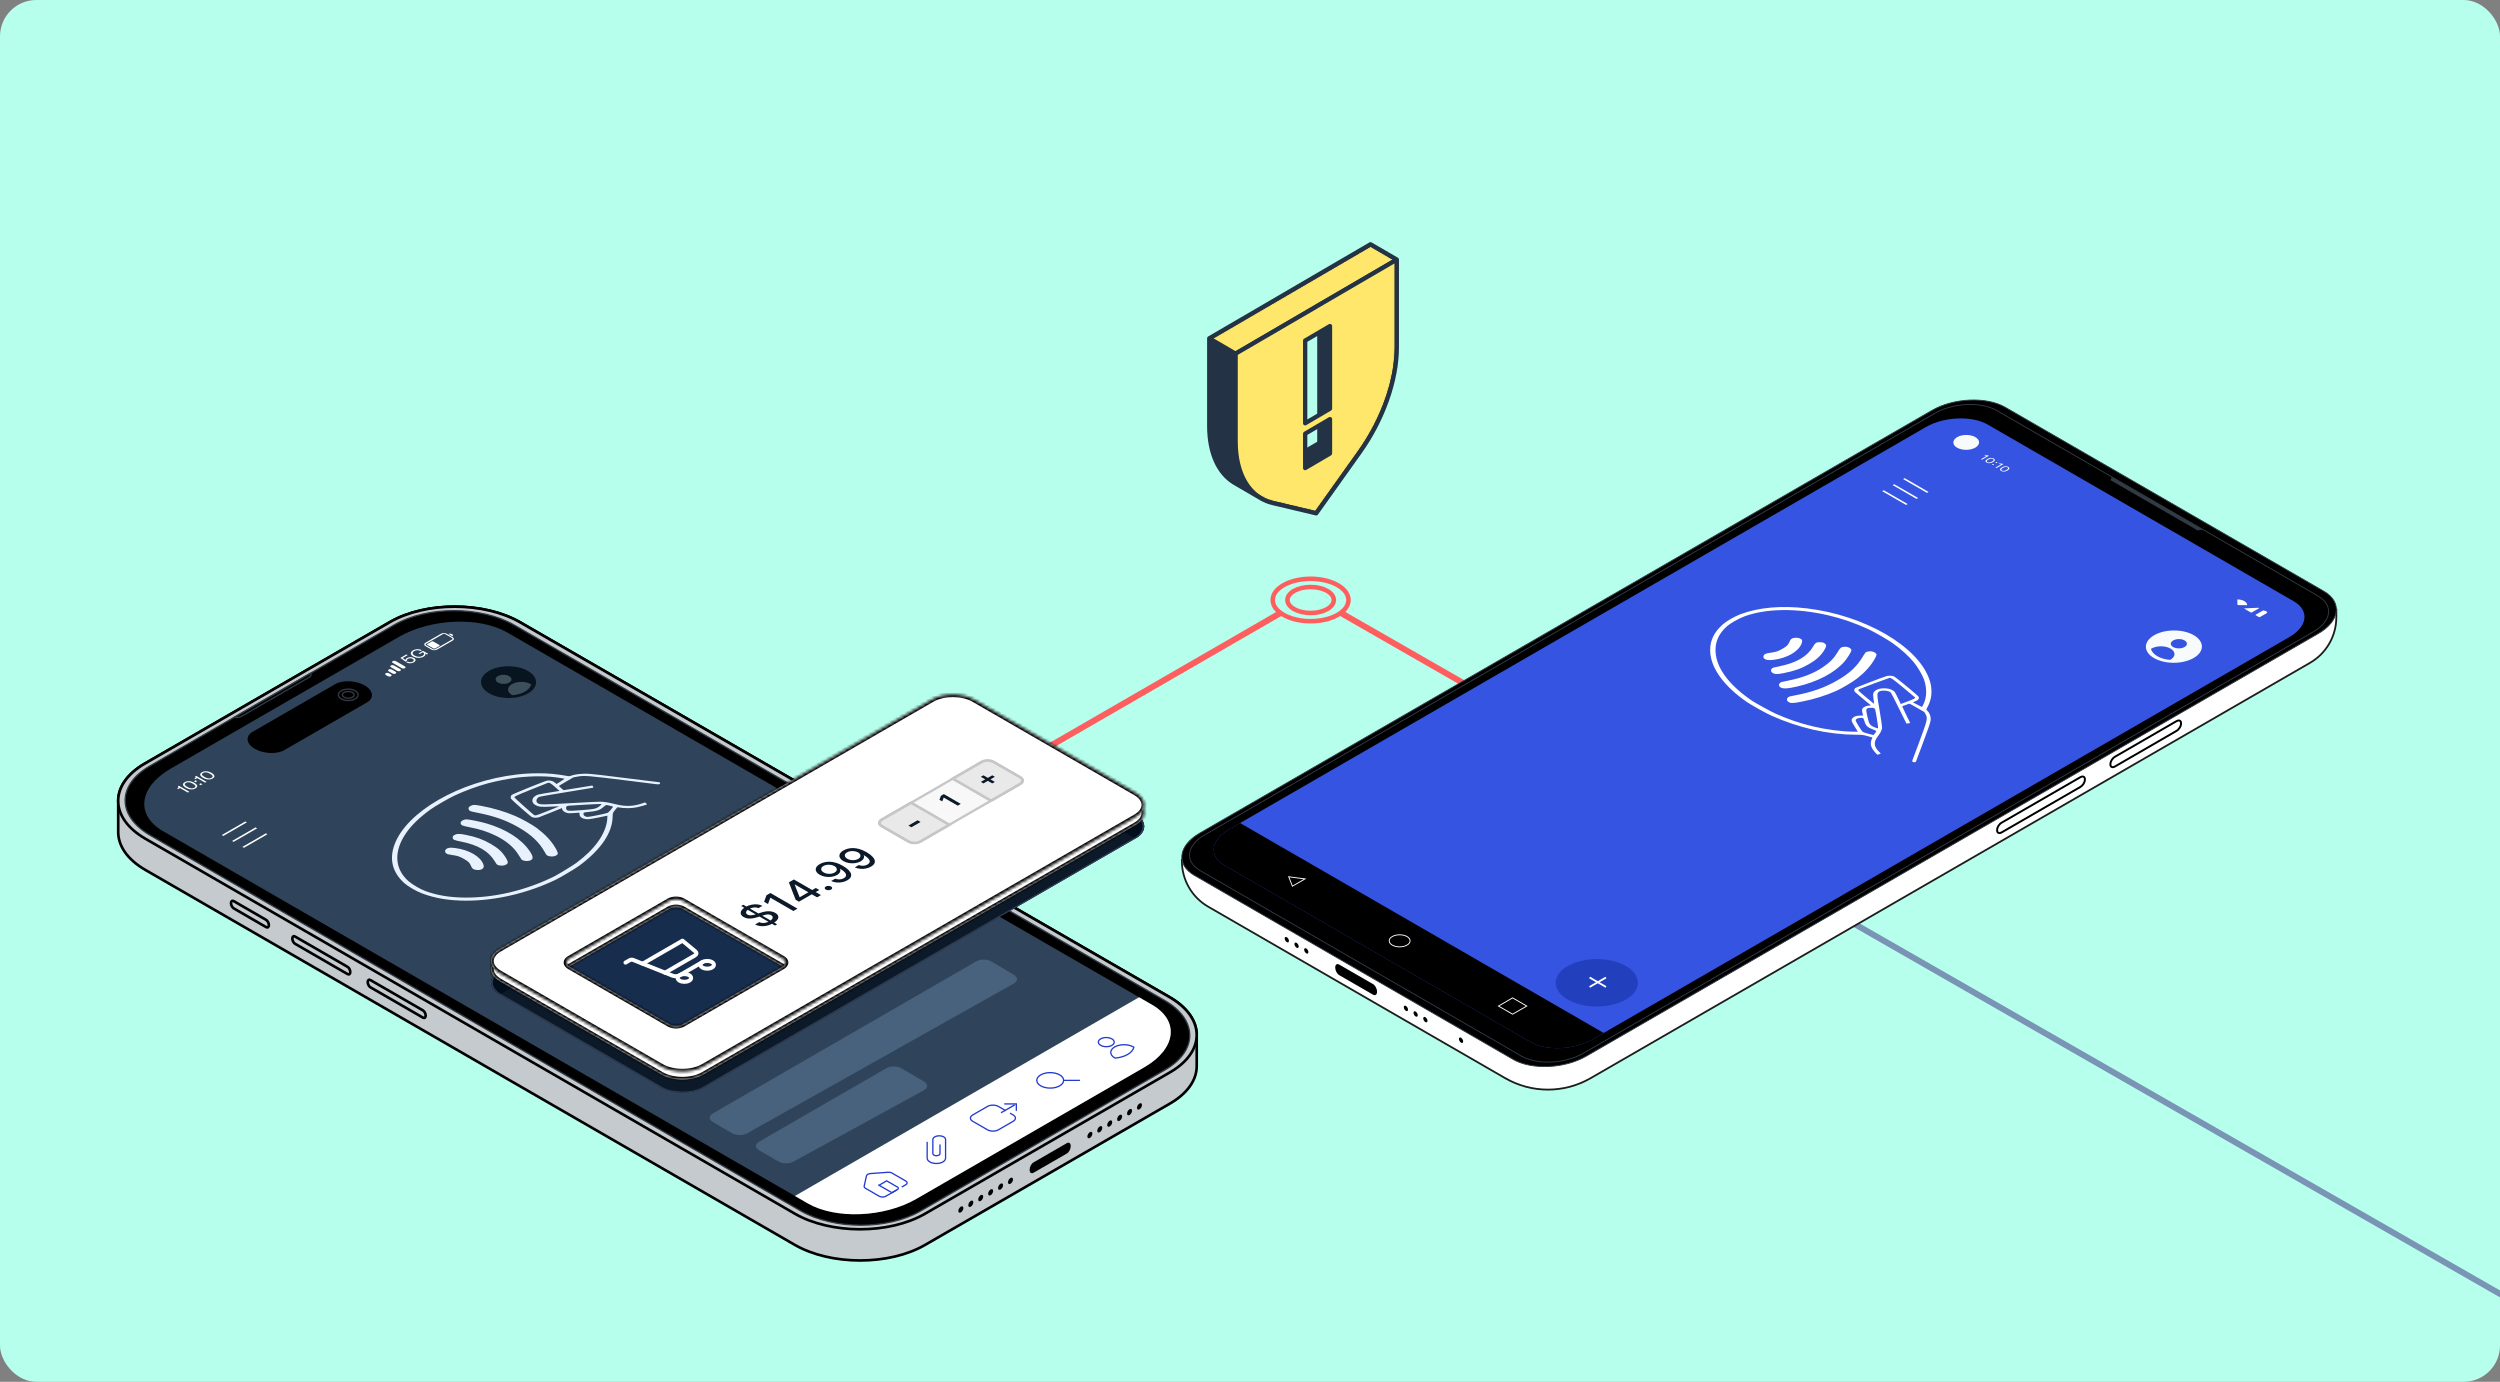 <svg width="825" height="456" viewBox="0 0 825 456" fill="none" xmlns="http://www.w3.org/2000/svg">
<rect x="0" y="0" width="825" height="456" fill="#808080" stroke="none"/>
<g clip-path="url(#clip0_23129_157052)">
<rect width="825" height="456" rx="12" fill="#B6FFED"/>
<path d="M95 230.893L234.5 310.894C344.042 247.629 322.958 259.805 432.5 196.54L572 276.541" stroke="#FF5E5E" stroke-width="2" stroke-miterlimit="10" stroke-linecap="round"/>
<path d="M1130 602.84L990.5 521.84L711.5 361.947L572 282" stroke="#7994B4" stroke-width="2" stroke-miterlimit="10" stroke-linecap="round"/>
<path d="M394.908 341.586C394.935 337.056 391.95 332.5 385.936 329.032L171.658 205.357C159.744 198.483 140.499 198.447 128.665 205.278L47.842 251.94C41.968 255.329 39.027 259.771 39.01 264.231V274.556C38.992 279.086 41.977 283.625 47.982 287.084L262.226 410.777C274.139 417.651 293.384 417.686 305.218 410.856L386.085 364.176C391.95 360.787 394.891 356.353 394.917 351.902V341.578L394.908 341.586Z" fill="#C5CACE" stroke="black" stroke-width="0.878" stroke-miterlimit="10"/>
<path d="M262.215 400.474L47.972 276.781C36.058 269.907 36.005 258.793 47.84 251.962L128.663 205.3C140.497 198.469 159.742 198.505 171.655 205.379L385.934 329.054C397.847 335.928 397.909 347.043 386.074 353.882L305.207 400.562C293.373 407.392 274.12 407.357 262.215 400.483V400.474Z" fill="#C5CACE" stroke="black" stroke-width="0.878" stroke-miterlimit="10"/>
<path d="M264.16 399.549L49.566 275.655C38.592 269.316 38.53 259.079 49.443 252.775L130.091 206.218C140.995 199.924 158.729 199.95 169.712 206.289L384.35 330.166C395.333 336.504 395.386 346.75 384.473 353.045L303.791 399.619C292.887 405.914 275.143 405.879 264.169 399.549H264.16Z" fill="black" stroke="#313A45" stroke-width="0.439" stroke-miterlimit="10"/>
<path d="M102.113 223.449L79.603 236.443C79.19 236.68 78.611 236.785 78.04 236.741L77.338 236.68L102.526 222.141L102.631 222.545C102.719 222.879 102.526 223.212 102.113 223.449Z" fill="black" stroke="#313A45" stroke-width="0.439" stroke-miterlimit="10"/>
<path d="M302.376 395.645L377.588 352.223C388.185 346.103 389.335 336.85 380.161 331.556L167.384 208.715C158.209 203.421 142.178 204.079 131.59 210.199L56.377 253.621C45.781 259.741 44.63 268.994 53.805 274.288L266.582 397.129C275.756 402.423 291.788 401.765 302.376 395.645Z" fill="#2F445A"/>
<g clip-path="url(#clip1_23129_157052)">
<path d="M183.504 290.247C174.282 294.715 163.647 297.223 153.904 297.223C148.349 297.226 143.651 296.46 139.341 294.849C137.377 294.116 134.701 292.571 133.421 291.424C129.546 287.963 128.416 283.633 130.142 278.83C134.087 267.885 151.668 257.776 170.575 255.589C173.083 255.298 174.856 255.198 177.567 255.184C180.984 255.171 183.886 255.449 187.64 256.144C187.779 256.171 188.132 256.101 188.416 255.99C189.389 255.623 191.086 255.365 192.755 255.332C194.052 255.305 195.251 255.402 198.466 255.78C201.71 256.161 216.562 257.994 217.507 258.131C217.877 258.184 217.97 258.552 217.663 258.729C217.443 258.856 217.147 258.86 216.313 258.753C215.728 258.676 211.928 258.201 207.868 257.696C193.508 255.913 192.801 255.853 190.444 256.305L189.21 256.542L186.788 257.94C184.367 259.338 184.367 259.338 184.564 259.518C185.641 260.508 185.919 260.742 186.053 260.739C186.14 260.736 188.294 260.395 190.843 259.98L195.477 259.224L195.68 259.555C195.79 259.739 195.848 259.906 195.807 259.93C195.767 259.953 191.88 260.599 187.165 261.361C182.456 262.127 178.372 262.826 178.099 262.916C177.005 263.274 176.634 264.585 177.491 265.08C178.36 265.581 178.864 265.578 188.515 265.023C194.533 264.678 198.055 264.524 198.727 264.578C199.955 264.678 201.519 264.966 203.274 265.417C206.373 266.21 209.02 266.12 211.899 265.126L212.849 264.799L213.197 265.073C213.388 265.223 213.55 265.371 213.55 265.404C213.562 265.524 211.552 266.123 210.248 266.387C208.209 266.802 206.315 266.805 203.738 266.394C203.72 266.39 203.361 266.812 202.95 267.323C202.214 268.236 202.191 268.29 202.168 269.541C202.058 274.874 198.264 280.429 191.162 285.672C190.021 286.545 185.033 289.511 183.504 290.247ZM190.16 284.786C193.38 282.358 195.529 280.268 197.308 277.817C199.173 275.242 200.303 272.443 200.407 270.096L200.447 269.169L197.383 269.795C194.11 270.46 193.716 270.487 192.488 270.106C191.712 269.865 191.278 269.38 191.237 268.701L191.197 268.17L189.505 268.303C188.167 268.407 187.68 268.4 187.148 268.267C186.29 268.046 185.705 267.608 185.549 267.076L185.427 266.671L181.859 268.116C179.895 268.909 178.042 269.638 177.74 269.731C177.149 269.918 176.171 269.882 175.545 269.661C175.209 269.541 169.434 264.488 168.727 263.698C168.414 263.344 168.484 262.655 168.878 262.327C169.289 261.983 179.802 257.726 180.509 257.619C181.627 257.448 182.508 257.703 183.307 258.418L183.637 258.716L184.13 258.432C184.402 258.274 185.01 257.883 185.485 257.562L186.348 256.977L185.022 256.746C181.025 256.051 175.852 256 170.633 256.606C168.194 256.89 163.531 257.803 160.977 258.502C157.345 259.495 153.388 260.95 149.953 262.558C148.065 263.441 143.604 266.023 142.127 267.083C138.588 269.621 135.883 272.219 134.076 274.814C129.888 280.823 130.137 286.632 134.753 290.749C135.958 291.825 138.623 293.391 140.32 294.023C144.074 295.42 148.192 296.126 153.035 296.2C162.905 296.347 173.367 293.906 182.873 289.227C184.147 288.598 189.117 285.569 190.16 284.786ZM183.029 282.522C182.444 282.706 181.442 282.663 180.828 282.422C180.428 282.265 180.272 282.088 179.82 281.272C178.001 277.974 175.383 275.486 171.183 273.062C167.122 270.718 163.212 269.323 157.565 268.21C156.354 267.972 155.271 267.721 155.161 267.658C154.755 267.424 154.506 266.892 154.645 266.551C154.831 266.083 155.728 265.631 156.51 265.615C156.812 265.608 157.872 265.758 158.868 265.946C162.813 266.685 166.59 267.815 170.025 269.276C172.15 270.183 175.707 272.169 177.173 273.276C179.878 275.312 181.841 277.396 183.243 279.73C184.089 281.141 184.269 281.82 183.852 282.061C183.77 282.108 183.655 282.201 183.597 282.261C183.539 282.322 183.284 282.442 183.029 282.522ZM174.78 284.014C173.882 284.298 172.521 284.094 172.087 283.609C171.977 283.492 171.594 282.89 171.229 282.271C169.677 279.656 167.041 277.419 163.543 275.747C160.664 274.373 158.538 273.687 154.929 272.975C152.508 272.493 152.218 272.373 152.021 271.724C151.836 271.109 152.838 270.417 153.939 270.39C154.703 270.37 158.549 271.152 160.502 271.724C166.954 273.617 171.942 276.777 174.688 280.71C176.089 282.73 176.113 283.592 174.78 284.014ZM166.323 285.579C165.703 285.716 164.875 285.666 164.313 285.462C163.971 285.338 163.769 285.094 163.247 284.204C161.324 280.927 157.686 278.807 152.143 277.72C149.71 277.245 149.368 277.068 149.403 276.306C149.42 275.928 149.513 275.814 149.982 275.543C150.776 275.085 151.587 275.078 153.747 275.51C157.072 276.172 159.459 277.035 161.938 278.473C164.487 279.951 165.825 281.205 167.024 283.235C167.708 284.398 167.736 284.796 167.157 285.231C166.972 285.358 166.601 285.519 166.323 285.579ZM158.434 287.043C157.953 287.161 157.101 287.117 156.58 286.95C156.001 286.763 155.746 286.495 155.416 285.716C154.993 284.709 154.564 284.288 153.151 283.472C151.737 282.656 151.002 282.405 149.264 282.164C148.673 282.084 148.013 281.957 147.787 281.887C146.86 281.599 146.582 280.75 147.231 280.201C147.781 279.737 148.546 279.643 150.144 279.844C154.761 280.429 158.515 282.596 159.505 285.248C159.847 286.181 159.488 286.789 158.434 287.043ZM201.629 267.15C202.017 266.678 202.336 266.26 202.336 266.22C202.336 266.18 201.838 266.026 201.218 265.875C199.961 265.564 200.042 265.544 198.999 266.427C197.881 267.38 196.839 267.708 194.203 267.939C193.485 267.999 192.807 268.103 192.703 268.163C192.593 268.226 192.517 268.45 192.529 268.671C192.558 269.136 193.149 269.544 193.85 269.587C194.464 269.621 200.082 268.47 200.546 268.216C200.754 268.103 201.235 267.624 201.629 267.15ZM198.113 265.815C198.559 265.424 198.588 265.367 198.304 265.317C197.991 265.264 188.358 265.782 187.628 265.889C187.032 265.979 186.777 266.186 186.8 266.561C186.864 267.655 187.182 267.711 191.365 267.39C196.421 267.006 196.856 266.902 198.113 265.815ZM184.425 266.073C184.396 266.056 183.284 266.103 181.957 266.18C178.673 266.364 177.729 266.267 176.628 265.631C175.713 265.103 175.441 264.237 175.916 263.374C176.147 262.946 176.947 262.398 177.601 262.207C178.065 262.073 180.492 261.655 183.921 261.12L184.645 261.01L183.226 259.756C181.778 258.472 181.297 258.187 180.828 258.331C180.683 258.375 178.198 259.368 175.307 260.535C170.169 262.612 169.642 262.862 169.77 263.17C169.833 263.334 175.875 268.741 176.199 268.929C176.362 269.022 176.646 269.092 176.837 269.082C177.022 269.076 178.748 268.434 180.671 267.658C184.39 266.166 184.506 266.12 184.425 266.073Z" fill="#E8F2FF"/>
</g>
<path d="M83.373 241.495L110.607 225.772C113.091 224.332 117.455 224.525 120.343 226.193C123.231 227.861 123.556 230.381 121.072 231.812L93.838 247.536C91.353 248.975 86.99 248.782 84.102 247.114C81.213 245.446 80.888 242.926 83.373 241.495Z" fill="black"/>
<path d="M118.187 229.312C118.192 228.27 116.735 227.417 114.931 227.407C113.127 227.397 111.66 228.235 111.655 229.277C111.649 230.32 113.107 231.172 114.91 231.182C116.714 231.192 118.181 230.355 118.187 229.312Z" fill="black" stroke="#313A45" stroke-width="0.439" stroke-miterlimit="10"/>
<path d="M116.869 229.306C116.872 228.685 116.006 228.178 114.935 228.172C113.863 228.166 112.992 228.664 112.989 229.285C112.985 229.906 113.851 230.413 114.923 230.419C115.994 230.425 116.866 229.927 116.869 229.306Z" fill="black" stroke="#313A45" stroke-width="0.439" stroke-miterlimit="10"/>
<path d="M58.447 260.232C58.921 259.96 58.956 259.749 58.719 259.468L59.027 259.292L62.459 261.277L61.994 261.549L59.387 260.039L58.755 260.407L58.447 260.232Z" fill="white"/>
<path d="M64.506 260.169C63.619 260.679 62.46 260.608 61.328 259.959C60.195 259.309 60.072 258.642 60.959 258.124C61.846 257.606 63.005 257.676 64.137 258.335C65.27 258.993 65.384 259.66 64.497 260.169H64.506ZM61.345 258.343C60.722 258.703 60.889 259.142 61.819 259.678C62.75 260.213 63.505 260.31 64.128 259.95C64.752 259.59 64.585 259.151 63.654 258.615C62.724 258.08 61.969 257.983 61.345 258.343Z" fill="white"/>
<path d="M63.982 257.793L64.518 257.486L65.062 257.802L64.527 258.109L63.982 257.793ZM65.703 258.785L66.239 258.478L66.783 258.794L66.248 259.101L65.703 258.785Z" fill="white"/>
<path d="M64.129 256.958C64.603 256.686 64.638 256.475 64.401 256.194L64.708 256.019L68.141 258.003L67.676 258.275L65.068 256.765L64.436 257.134L64.129 256.958Z" fill="white"/>
<path d="M70.186 256.895C69.299 257.404 68.14 257.334 67.007 256.685C65.875 256.035 65.752 255.368 66.639 254.85C67.525 254.332 68.684 254.402 69.817 255.06C70.949 255.71 71.064 256.386 70.177 256.895H70.186ZM67.025 255.069C66.402 255.429 66.569 255.868 67.499 256.404C68.43 256.939 69.185 257.036 69.808 256.676C70.431 256.316 70.265 255.877 69.334 255.341C68.403 254.806 67.648 254.709 67.025 255.069Z" fill="white"/>
<path d="M129.061 223.134L129.009 223.169C128.745 223.318 128.28 223.3 127.973 223.125L127.367 222.774C127.06 222.598 127.025 222.326 127.288 222.177L127.341 222.141C127.604 221.992 128.069 222.01 128.377 222.185L128.982 222.537C129.29 222.712 129.325 222.984 129.061 223.134Z" fill="white"/>
<path d="M130.589 222.249L130.536 222.285C130.273 222.434 129.808 222.416 129.5 222.241L128.324 221.565C128.017 221.389 127.982 221.117 128.245 220.968L128.298 220.933C128.561 220.783 129.026 220.801 129.334 220.976L130.51 221.652C130.817 221.828 130.852 222.1 130.589 222.249Z" fill="white"/>
<path d="M132.114 221.368L132.061 221.403C131.798 221.552 131.332 221.534 131.025 221.359L129.041 220.217C128.734 220.042 128.698 219.77 128.962 219.62L129.014 219.585C129.278 219.436 129.743 219.454 130.05 219.629L132.035 220.771C132.342 220.946 132.377 221.218 132.114 221.368Z" fill="white"/>
<path d="M133.652 220.483L133.599 220.518C133.336 220.667 132.87 220.649 132.563 220.474L129.648 218.788C129.341 218.613 129.306 218.341 129.569 218.191L129.622 218.156C129.885 218.007 130.351 218.024 130.658 218.2L133.573 219.886C133.88 220.061 133.915 220.333 133.652 220.483Z" fill="white"/>
<path d="M145.515 209.147L140.396 212.106C139.861 212.413 139.87 212.914 140.396 213.221L142.337 214.345C142.872 214.652 143.733 214.652 144.268 214.345L149.387 211.386C149.922 211.079 149.913 210.578 149.387 210.271L147.446 209.147C146.911 208.84 146.05 208.84 145.515 209.147ZM149.176 210.569C149.395 210.692 149.395 210.903 149.176 211.026L143.654 214.213C143.434 214.336 143.083 214.336 142.863 214.213L140.616 212.914C140.396 212.791 140.396 212.58 140.616 212.457L146.138 209.27C146.358 209.147 146.709 209.147 146.928 209.27L149.176 210.569Z" fill="white"/>
<path d="M145.029 213.135L143.536 213.996C143.404 214.066 143.185 214.057 143.036 213.978L141.034 212.828C140.885 212.74 140.867 212.609 140.999 212.538L142.491 211.678C142.623 211.608 142.843 211.617 142.992 211.696L144.994 212.846C145.143 212.933 145.16 213.065 145.029 213.135Z" fill="white"/>
<path d="M149.301 209.939L149.275 209.956L148.02 209.227L148.046 209.21C148.336 209.043 148.836 209.069 149.161 209.263L149.214 209.298C149.547 209.491 149.582 209.781 149.301 209.947V209.939Z" fill="white"/>
<path d="M134.527 216.201L132.902 217.141C133.078 217.246 133.701 217.703 133.833 217.826C133.798 217.624 133.921 217.378 134.29 217.158C135.062 216.711 135.975 216.781 136.607 217.15C137.319 217.562 137.31 218.124 136.572 218.554C135.756 219.028 134.772 219.002 134.053 218.537L134.544 218.3C135.062 218.598 135.677 218.642 136.212 218.335C136.695 218.054 136.66 217.703 136.168 217.422C135.721 217.158 135.097 217.141 134.614 217.422C134.237 217.641 134.193 217.896 134.307 218.098L133.816 218.344C133.429 218.019 132.674 217.457 132.121 217.114L134.105 215.964L134.527 216.21V216.201Z" fill="white"/>
<path d="M136.36 216.636C135.306 216.03 135.306 215.196 136.246 214.652C137.203 214.099 138.291 214.09 139.222 214.555L138.8 214.827C138.142 214.494 137.334 214.485 136.649 214.88C135.965 215.275 136 215.872 136.843 216.355C137.685 216.838 138.713 216.864 139.441 216.434C140.073 216.065 140.082 215.6 139.555 215.231L138.519 215.828L138.151 215.617L139.608 214.775L141.294 215.749L140.872 215.995L140.267 215.644C140.547 215.977 140.31 216.399 139.784 216.697C138.827 217.25 137.422 217.242 136.36 216.627V216.636Z" fill="white"/>
<path d="M176.906 225.151C176.922 222.257 172.867 219.888 167.848 219.861C162.83 219.834 158.749 222.158 158.733 225.053C158.718 227.948 162.773 230.316 167.792 230.343C172.81 230.371 176.891 228.046 176.906 225.151Z" fill="#08141F"/>
<path d="M81.455 271.38L73.703 275.858L73.193 275.559L80.946 271.082L81.455 271.38Z" fill="white"/>
<path d="M84.847 273.338L77.095 277.816L76.586 277.517L84.338 273.04L84.847 273.338Z" fill="white"/>
<path d="M88.25 275.297L80.497 279.774L79.988 279.476L87.74 274.998L88.25 275.297Z" fill="white"/>
<path d="M168.789 224.194C168.794 223.36 167.626 222.678 166.181 222.67C164.736 222.662 163.562 223.332 163.557 224.166C163.552 225 164.72 225.682 166.165 225.69C167.61 225.698 168.785 225.028 168.789 224.194Z" fill="#3D4F5B"/>
<path d="M168.937 225.764C167.225 226.756 167.234 228.363 168.954 229.364C168.998 229.39 169.051 229.416 169.095 229.434C170.605 229.302 172.062 228.907 173.221 228.24C174.38 227.573 175.065 226.73 175.293 225.852C175.249 225.825 175.214 225.799 175.17 225.773C173.441 224.772 170.649 224.772 168.937 225.764Z" fill="#3D4F5B"/>
<path d="M302.373 395.648L377.586 352.225C388.183 346.106 389.333 336.853 380.158 331.559L375.891 329.101L262.312 394.674L266.579 397.132C275.754 402.426 291.785 401.767 302.373 395.648Z" fill="white"/>
<path d="M295.92 392.685L292.312 394.766C291.715 395.108 290.749 395.108 290.161 394.766L285.613 392.141C285.28 391.948 285.121 391.676 285.183 391.403L285.929 388.041C286.017 387.646 286.561 387.33 287.246 387.277L293.067 386.847C293.532 386.812 294.006 386.908 294.34 387.102L298.888 389.727C299.485 390.069 299.485 390.631 298.888 390.973L297.571 391.728" stroke="#233BCF" stroke-width="0.439" stroke-miterlimit="10"/>
<path d="M290.082 391.137L292.602 389.679L296.236 391.777C296.579 391.979 296.535 392.322 296.14 392.55L294.34 393.586L290.082 391.128V391.137Z" stroke="#233BCF" stroke-width="0.439" stroke-miterlimit="10"/>
<path d="M333.299 367.335L334.352 367.941C335.344 368.512 335.344 369.442 334.352 370.022L329.471 372.84C328.479 373.411 326.864 373.411 325.871 372.84L320.99 370.022C319.998 369.451 319.998 368.52 320.99 367.941L325.871 365.123C326.864 364.552 328.479 364.552 329.471 365.123L331.912 366.536" stroke="#233BCF" stroke-width="0.439" stroke-miterlimit="10"/>
<path d="M330.34 367.21L334.888 364.585" stroke="#233BCF" stroke-width="0.439" stroke-miterlimit="10"/>
<path d="M331.404 364.295H335.39V366.596" stroke="#233BCF" stroke-width="0.439" stroke-miterlimit="10"/>
<path d="M346.568 359.074C349.017 359.074 351.002 357.93 351.002 356.519C351.002 355.108 349.017 353.965 346.568 353.965C344.12 353.965 342.135 355.108 342.135 356.519C342.135 357.93 344.12 359.074 346.568 359.074Z" stroke="#233BCF" stroke-width="0.439" stroke-miterlimit="10"/>
<path d="M351.004 356.521H356.377" stroke="#233BCF" stroke-width="0.439" stroke-miterlimit="10"/>
<path d="M305.963 376.806V382.196C305.963 383.162 307.324 383.952 309.001 383.952C310.677 383.952 312.038 383.171 312.038 382.196V376.033C312.038 375.366 311.099 374.822 309.94 374.822C308.781 374.822 307.842 375.366 307.842 376.033V380.704C307.842 381.081 308.368 381.389 309.018 381.389C309.668 381.389 310.195 381.081 310.195 380.704V377.666" stroke="#233BCF" stroke-width="0.439" stroke-miterlimit="10"/>
<path d="M367.686 343.912C367.69 343.078 366.523 342.396 365.078 342.388C363.633 342.38 362.458 343.05 362.453 343.884C362.449 344.718 363.617 345.4 365.062 345.408C366.506 345.416 367.681 344.746 367.686 343.912Z" stroke="#233BCF" stroke-width="0.439" stroke-miterlimit="10"/>
<path d="M367.829 345.501C366.117 346.493 366.126 348.1 367.847 349.101C367.891 349.127 367.943 349.153 367.987 349.171C369.497 349.039 370.955 348.644 372.114 347.977C373.273 347.31 373.957 346.467 374.186 345.589C374.142 345.562 374.107 345.536 374.063 345.51C372.333 344.509 369.541 344.509 367.829 345.501Z" stroke="#233BCF" stroke-width="0.439" stroke-miterlimit="10"/>
<path d="M352.063 377.237L341.053 383.593C340.342 384.006 339.771 385.103 339.771 386.042C339.771 386.991 340.342 387.421 341.053 387.017L352.063 380.661C352.774 380.248 353.344 379.151 353.344 378.211C353.344 377.263 352.774 376.833 352.063 377.237Z" fill="black"/>
<path d="M360.245 374.908C360.567 374.349 360.567 373.745 360.243 373.558C359.92 373.372 359.396 373.673 359.074 374.232C358.752 374.79 358.752 375.394 359.076 375.581C359.399 375.768 359.923 375.466 360.245 374.908Z" fill="black"/>
<path d="M363.512 373.006C363.835 372.448 363.834 371.844 363.511 371.657C363.188 371.47 362.664 371.772 362.342 372.33C362.019 372.889 362.02 373.493 362.343 373.68C362.667 373.866 363.19 373.565 363.512 373.006Z" fill="black"/>
<path d="M366.794 371.117C367.116 370.559 367.116 369.955 366.792 369.768C366.469 369.582 365.945 369.883 365.623 370.441C365.3 371 365.301 371.604 365.625 371.791C365.948 371.977 366.471 371.676 366.794 371.117Z" fill="black"/>
<path d="M370.071 369.235C370.394 368.676 370.393 368.072 370.069 367.886C369.746 367.699 369.223 368 368.9 368.559C368.578 369.117 368.578 369.721 368.902 369.908C369.225 370.095 369.749 369.793 370.071 369.235Z" fill="black"/>
<path d="M373.339 367.334C373.661 366.775 373.66 366.171 373.337 365.985C373.014 365.798 372.49 366.099 372.168 366.658C371.845 367.216 371.846 367.82 372.169 368.007C372.493 368.194 373.016 367.892 373.339 367.334Z" fill="black"/>
<path d="M376.614 365.451C376.936 364.892 376.936 364.288 376.612 364.102C376.289 363.915 375.766 364.216 375.443 364.775C375.121 365.333 375.121 365.937 375.445 366.124C375.768 366.311 376.292 366.009 376.614 365.451Z" fill="black"/>
<path d="M317.669 399.476C317.991 398.917 317.99 398.313 317.667 398.127C317.344 397.94 316.82 398.241 316.498 398.8C316.175 399.358 316.176 399.962 316.499 400.149C316.823 400.336 317.346 400.034 317.669 399.476Z" fill="black"/>
<path d="M320.95 397.587C321.272 397.028 321.272 396.424 320.948 396.237C320.625 396.051 320.102 396.352 319.779 396.911C319.457 397.469 319.457 398.073 319.781 398.26C320.104 398.447 320.628 398.145 320.95 397.587Z" fill="black"/>
<path d="M324.218 395.692C324.54 395.133 324.539 394.529 324.216 394.342C323.893 394.156 323.369 394.457 323.047 395.016C322.724 395.574 322.725 396.178 323.048 396.365C323.372 396.552 323.895 396.25 324.218 395.692Z" fill="black"/>
<path d="M327.503 393.803C327.825 393.245 327.825 392.64 327.501 392.454C327.178 392.267 326.654 392.569 326.332 393.127C326.009 393.685 326.01 394.29 326.334 394.476C326.657 394.663 327.18 394.361 327.503 393.803Z" fill="black"/>
<path d="M330.776 391.92C331.099 391.362 331.098 390.758 330.775 390.571C330.451 390.385 329.928 390.686 329.605 391.244C329.283 391.803 329.284 392.407 329.607 392.594C329.93 392.78 330.454 392.479 330.776 391.92Z" fill="black"/>
<path d="M334.052 390.019C334.374 389.461 334.373 388.856 334.05 388.67C333.727 388.483 333.203 388.785 332.881 389.343C332.558 389.901 332.559 390.506 332.882 390.692C333.206 390.879 333.729 390.577 334.052 390.019Z" fill="black"/>
<path d="M140.469 335.143C140.469 334.485 140.065 333.721 139.574 333.431L122.243 323.423C121.752 323.133 121.348 323.441 121.348 324.099C121.348 324.757 121.752 325.521 122.243 325.811L139.574 335.819C140.065 336.109 140.469 335.802 140.469 335.143Z" fill="#C5CACE" stroke="black" stroke-width="0.878" stroke-miterlimit="10"/>
<path d="M88.725 305.281C88.725 304.622 88.322 303.858 87.83 303.569L77.128 297.37C76.636 297.081 76.232 297.388 76.232 298.046C76.232 298.705 76.636 299.469 77.128 299.758L87.83 305.957C88.322 306.246 88.725 305.939 88.725 305.281Z" fill="#C5CACE" stroke="black" stroke-width="0.878" stroke-miterlimit="10"/>
<path d="M115.59 320.776C115.59 320.118 115.186 319.354 114.695 319.064L97.364 309.056C96.873 308.766 96.469 309.073 96.469 309.732C96.469 310.39 96.873 311.154 97.364 311.444L114.695 321.452C115.186 321.742 115.59 321.435 115.59 320.776Z" fill="#C5CACE" stroke="black" stroke-width="0.878" stroke-miterlimit="10"/>
<path d="M235.255 370.294C233.881 369.501 233.881 368.216 235.255 367.423L322.149 317.259C323.537 316.457 325.793 316.467 327.16 317.28L334.604 321.71C335.956 322.514 335.924 323.797 334.533 324.579L246.567 373.993C245.188 374.767 242.987 374.758 241.627 373.973L235.255 370.294Z" fill="#48617C"/>
<path d="M250.508 379.619C249.135 378.826 249.135 377.54 250.508 376.747L292.469 352.524C293.85 351.727 296.091 351.732 297.462 352.535L304.928 356.913C306.31 357.722 306.271 359.029 304.842 359.811L261.819 383.354C260.436 384.111 258.26 384.094 256.913 383.316L250.508 379.619Z" fill="#48617C"/>
<rect width="180.661" height="77.579" rx="7.978" transform="matrix(0.866 -0.5 0.866 0.5 158 324.237)" fill="#0B1928"/>
<path d="M307.553 237.902C311.368 235.699 317.555 235.699 321.371 237.902L374.739 268.712C378.555 270.915 378.554 274.485 374.738 276.688L321.371 245.88C317.555 243.677 311.368 243.677 307.553 245.88L164.911 328.226C161.095 326.023 161.095 322.452 164.911 320.249L307.553 237.902Z" fill="#010E1D"/>
<rect x="0.389" width="180.212" height="77.13" rx="7.753" transform="matrix(0.866 -0.5 0.866 0.5 158.052 324.432)" stroke="#313D58" stroke-width="0.449"/>
<rect opacity="0.5" width="43.335" height="43.335" rx="2.659" transform="matrix(0.866 -0.5 0.866 0.5 185.557 317.637)" fill="#234374"/>
<mask id="path-66-inside-1_23129_157052" fill="white">
<path d="M307.553 233.47C311.368 231.267 317.554 231.267 321.37 233.47L374.739 264.28C378.554 266.482 378.555 270.053 374.739 272.256L232.097 354.604C228.281 356.806 222.095 356.806 218.279 354.604L164.91 323.794C161.095 321.591 161.095 318.019 164.91 315.817L307.553 233.47ZM225.391 299.96C224.119 299.226 222.057 299.226 220.785 299.96L187.861 318.967C186.589 319.701 186.589 320.892 187.861 321.626L220.785 340.633C222.057 341.367 224.119 341.367 225.391 340.633L258.314 321.626C259.586 320.892 259.586 319.701 258.314 318.967L225.391 299.96Z"/>
</mask>
<path d="M307.553 233.47C311.368 231.267 317.554 231.267 321.37 233.47L374.739 264.28C378.554 266.482 378.555 270.053 374.739 272.256L232.097 354.604C228.281 356.806 222.095 356.806 218.279 354.604L164.91 323.794C161.095 321.591 161.095 318.019 164.91 315.817L307.553 233.47ZM225.391 299.96C224.119 299.226 222.057 299.226 220.785 299.96L187.861 318.967C186.589 319.701 186.589 320.892 187.861 321.626L220.785 340.633C222.057 341.367 224.119 341.367 225.391 340.633L258.314 321.626C259.586 320.892 259.586 319.701 258.314 318.967L225.391 299.96Z" fill="white"/>
<path d="M307.553 233.47L307.996 234.238V234.238L307.553 233.47ZM321.37 233.47L321.813 232.702L321.813 232.702L321.37 233.47ZM374.739 264.28L375.182 263.512L375.182 263.512L374.739 264.28ZM374.739 272.256L375.182 273.024L375.182 273.024L374.739 272.256ZM232.097 354.604L232.54 355.371L232.54 355.371L232.097 354.604ZM218.279 354.604L217.836 355.371L217.836 355.371L218.279 354.604ZM164.91 323.794L164.467 324.562L164.467 324.562L164.91 323.794ZM164.91 315.817L164.467 315.049L164.467 315.049L164.91 315.817ZM225.391 299.96L225.834 299.193L225.834 299.192L225.391 299.96ZM220.785 299.96L220.342 299.192L220.342 299.193L220.785 299.96ZM187.861 318.967L187.418 318.199L187.418 318.199L187.861 318.967ZM187.861 321.626L187.418 322.394L187.418 322.394L187.861 321.626ZM220.785 340.633L220.342 341.401L220.342 341.401L220.785 340.633ZM225.391 340.633L225.834 341.401L225.834 341.401L225.391 340.633ZM258.314 321.626L258.758 322.394V322.394L258.314 321.626ZM258.314 318.967L258.758 318.199V318.199L258.314 318.967ZM307.553 233.47L307.996 234.238C309.737 233.232 312.075 232.704 314.461 232.704C316.847 232.704 319.186 233.232 320.927 234.238L321.37 233.47L321.813 232.702C319.739 231.505 317.076 230.931 314.461 230.931C311.847 230.931 309.184 231.505 307.11 232.702L307.553 233.47ZM321.37 233.47L320.927 234.238L374.296 265.047L374.739 264.28L375.182 263.512L321.813 232.702L321.37 233.47ZM374.739 264.28L374.296 265.047C376.042 266.055 376.714 267.253 376.714 268.268C376.714 269.283 376.042 270.48 374.296 271.488L374.739 272.256L375.182 273.024C377.252 271.829 378.487 270.14 378.487 268.268C378.487 266.396 377.252 264.707 375.182 263.512L374.739 264.28ZM374.739 272.256L374.296 271.488L231.654 353.836L232.097 354.604L232.54 355.371L375.182 273.024L374.739 272.256ZM232.097 354.604L231.654 353.836C229.912 354.841 227.574 355.369 225.188 355.369C222.802 355.369 220.464 354.841 218.722 353.836L218.279 354.604L217.836 355.371C219.91 356.569 222.573 357.142 225.188 357.142C227.803 357.142 230.466 356.569 232.54 355.371L232.097 354.604ZM218.279 354.604L218.722 353.836L165.353 323.027L164.91 323.794L164.467 324.562L217.836 355.371L218.279 354.604ZM164.91 323.794L165.353 323.027C163.607 322.018 162.935 320.821 162.935 319.805C162.935 318.79 163.607 317.592 165.353 316.584L164.91 315.817L164.467 315.049C162.398 316.244 161.162 317.933 161.162 319.805C161.162 321.677 162.398 323.367 164.467 324.562L164.91 323.794ZM164.91 315.817L165.353 316.584L307.996 234.238L307.553 233.47L307.11 232.702L164.467 315.049L164.91 315.817ZM225.391 299.96L225.834 299.192C225.031 298.729 224.036 298.523 223.088 298.523C222.14 298.523 221.144 298.729 220.342 299.192L220.785 299.96L221.228 300.728C221.698 300.457 222.369 300.296 223.088 300.296C223.807 300.296 224.478 300.457 224.948 300.728L225.391 299.96ZM220.785 299.96L220.342 299.193L187.418 318.199L187.861 318.967L188.305 319.735L221.228 300.728L220.785 299.96ZM187.861 318.967L187.418 318.199C186.621 318.66 186.021 319.387 186.021 320.297C186.021 321.206 186.621 321.934 187.418 322.394L187.861 321.626L188.305 320.859C187.83 320.585 187.794 320.35 187.794 320.297C187.794 320.244 187.83 320.009 188.305 319.735L187.861 318.967ZM187.861 321.626L187.418 322.394L220.342 341.401L220.785 340.633L221.228 339.865L188.305 320.859L187.861 321.626ZM220.785 340.633L220.342 341.401C221.144 341.864 222.14 342.07 223.088 342.07C224.036 342.07 225.031 341.864 225.834 341.401L225.391 340.633L224.948 339.865C224.478 340.136 223.807 340.297 223.088 340.297C222.369 340.297 221.698 340.136 221.228 339.865L220.785 340.633ZM225.391 340.633L225.834 341.401L258.758 322.394L258.314 321.626L257.871 320.859L224.947 339.865L225.391 340.633ZM258.314 321.626L258.758 322.394C259.555 321.934 260.155 321.206 260.155 320.297C260.155 319.387 259.555 318.66 258.758 318.199L258.314 318.967L257.871 319.735C258.346 320.009 258.382 320.244 258.382 320.297C258.382 320.35 258.346 320.585 257.871 320.859L258.314 321.626ZM258.314 318.967L258.758 318.199L225.834 299.193L225.391 299.96L224.947 300.728L257.871 319.735L258.314 318.967Z" fill="black" mask="url(#path-66-inside-1_23129_157052)"/>
<mask id="path-68-inside-2_23129_157052" fill="white">
<path d="M307.553 230.811C311.368 228.608 317.554 228.608 321.37 230.811L374.739 261.62C378.554 263.823 378.554 267.394 374.739 269.597L232.097 351.945C228.281 354.147 222.095 354.147 218.279 351.945L164.91 321.135C161.095 318.932 161.095 315.36 164.91 313.157L307.553 230.811ZM225.391 297.301C224.119 296.567 222.057 296.567 220.785 297.301L187.861 316.308C186.589 317.042 186.589 318.233 187.861 318.967L220.785 337.974C222.057 338.708 224.119 338.708 225.391 337.974L258.314 318.967C259.586 318.233 259.586 317.042 258.314 316.308L225.391 297.301Z"/>
</mask>
<path d="M307.553 230.811C311.368 228.608 317.554 228.608 321.37 230.811L374.739 261.62C378.554 263.823 378.554 267.394 374.739 269.597L232.097 351.945C228.281 354.147 222.095 354.147 218.279 351.945L164.91 321.135C161.095 318.932 161.095 315.36 164.91 313.157L307.553 230.811ZM225.391 297.301C224.119 296.567 222.057 296.567 220.785 297.301L187.861 316.308C186.589 317.042 186.589 318.233 187.861 318.967L220.785 337.974C222.057 338.708 224.119 338.708 225.391 337.974L258.314 318.967C259.586 318.233 259.586 317.042 258.314 316.308L225.391 297.301Z" fill="white"/>
<path d="M307.553 230.811L307.11 230.043V230.043L307.553 230.811ZM321.37 230.811L321.813 230.043L321.813 230.043L321.37 230.811ZM374.739 261.62L375.182 260.853L375.182 260.853L374.739 261.62ZM374.739 269.597L375.182 270.365L375.182 270.365L374.739 269.597ZM232.097 351.945L232.54 352.712L232.54 352.712L232.097 351.945ZM218.279 351.945L217.836 352.712L217.836 352.712L218.279 351.945ZM164.91 321.135L164.467 321.903L164.467 321.903L164.91 321.135ZM164.91 313.157L164.467 312.39L164.467 312.39L164.91 313.157ZM225.391 297.301L225.834 296.533L225.834 296.533L225.391 297.301ZM220.785 297.301L220.342 296.533L220.342 296.533L220.785 297.301ZM187.861 316.308L187.418 315.54L187.418 315.54L187.861 316.308ZM187.861 318.967L187.418 319.735L187.418 319.735L187.861 318.967ZM220.785 337.974L220.342 338.742L220.342 338.742L220.785 337.974ZM225.391 337.974L225.834 338.742L225.834 338.742L225.391 337.974ZM258.314 318.967L258.758 319.735V319.735L258.314 318.967ZM258.314 316.308L258.758 315.54V315.54L258.314 316.308ZM307.553 230.811L307.996 231.578C309.737 230.573 312.075 230.045 314.461 230.045C316.847 230.045 319.186 230.573 320.927 231.578L321.37 230.811L321.813 230.043C319.739 228.846 317.076 228.272 314.461 228.272C311.847 228.272 309.184 228.846 307.11 230.043L307.553 230.811ZM321.37 230.811L320.927 231.578L374.296 262.388L374.739 261.62L375.182 260.853L321.813 230.043L321.37 230.811ZM374.739 261.62L374.296 262.388C376.042 263.396 376.714 264.594 376.714 265.609C376.714 266.624 376.042 267.821 374.296 268.829L374.739 269.597L375.182 270.365C377.252 269.17 378.487 267.48 378.487 265.609C378.487 263.737 377.252 262.047 375.182 260.853L374.739 261.62ZM374.739 269.597L374.296 268.829L231.654 351.177L232.097 351.945L232.54 352.712L375.182 270.365L374.739 269.597ZM232.097 351.945L231.654 351.177C229.912 352.182 227.574 352.71 225.188 352.71C222.802 352.71 220.464 352.182 218.722 351.177L218.279 351.945L217.836 352.712C219.91 353.91 222.573 354.483 225.188 354.483C227.803 354.483 230.466 353.91 232.54 352.712L232.097 351.945ZM218.279 351.945L218.722 351.177L165.353 320.367L164.91 321.135L164.467 321.903L217.836 352.712L218.279 351.945ZM164.91 321.135L165.353 320.367C163.607 319.359 162.935 318.162 162.935 317.146C162.935 316.131 163.607 314.933 165.353 313.925L164.91 313.157L164.467 312.39C162.398 313.584 161.162 315.274 161.162 317.146C161.162 319.018 162.398 320.708 164.467 321.903L164.91 321.135ZM164.91 313.157L165.353 313.925L307.996 231.578L307.553 230.811L307.11 230.043L164.467 312.39L164.91 313.157ZM225.391 297.301L225.834 296.533C225.031 296.07 224.036 295.864 223.088 295.864C222.14 295.864 221.144 296.07 220.342 296.533L220.785 297.301L221.228 298.069C221.698 297.798 222.369 297.637 223.088 297.637C223.807 297.637 224.478 297.798 224.948 298.069L225.391 297.301ZM220.785 297.301L220.342 296.533L187.418 315.54L187.861 316.308L188.305 317.076L221.228 298.069L220.785 297.301ZM187.861 316.308L187.418 315.54C186.621 316.001 186.021 316.728 186.021 317.637C186.021 318.547 186.621 319.274 187.418 319.735L187.861 318.967L188.305 318.199C187.83 317.925 187.794 317.69 187.794 317.637C187.794 317.585 187.83 317.349 188.305 317.076L187.861 316.308ZM187.861 318.967L187.418 319.735L220.342 338.742L220.785 337.974L221.228 337.206L188.305 318.199L187.861 318.967ZM220.785 337.974L220.342 338.742C221.144 339.205 222.14 339.411 223.088 339.411C224.036 339.411 225.031 339.205 225.834 338.742L225.391 337.974L224.948 337.206C224.478 337.477 223.807 337.638 223.088 337.638C222.369 337.638 221.698 337.477 221.228 337.206L220.785 337.974ZM225.391 337.974L225.834 338.742L258.758 319.735L258.314 318.967L257.871 318.199L224.947 337.206L225.391 337.974ZM258.314 318.967L258.758 319.735C259.555 319.274 260.155 318.547 260.155 317.637C260.155 316.728 259.555 316.001 258.758 315.54L258.314 316.308L257.871 317.076C258.346 317.349 258.382 317.585 258.382 317.637C258.382 317.69 258.346 317.925 257.871 318.199L258.314 318.967ZM258.314 316.308L258.758 315.54L225.834 296.533L225.391 297.301L224.947 298.069L257.871 317.076L258.314 316.308Z" fill="black" mask="url(#path-68-inside-2_23129_157052)"/>
<rect x="0.768" width="42.448" height="14.561" rx="2.216" transform="matrix(0.866 -0.5 0.866 0.5 288.484 271.928)" fill="#F8F8F8" stroke="#C6C6C6" stroke-width="0.886"/>
<path d="M324.006 251.42C325.066 250.808 326.784 250.808 327.844 251.42L336.616 256.484C337.676 257.096 337.676 258.087 336.616 258.699L327.021 264.239L314.411 256.959L324.006 251.42Z" fill="#E9E9E9" stroke="#C6C6C6" stroke-width="0.886"/>
<path d="M291.068 270.436L300.664 264.896L313.274 272.176L303.678 277.716C302.618 278.328 300.9 278.328 299.84 277.716L291.068 272.652C290.008 272.04 290.008 271.048 291.068 270.436Z" fill="#E9E9E9" stroke="#C6C6C6" stroke-width="0.886"/>
<path d="M255.752 305.427L244.586 298.981L245.301 298.568L256.467 305.014L255.752 305.427ZM250.287 299.689C249.827 299.477 249.315 299.403 248.751 299.467C248.184 299.529 247.645 299.708 247.133 300.003C246.767 300.215 246.508 300.431 246.357 300.653C246.203 300.873 246.152 301.084 246.204 301.285C246.256 301.483 246.409 301.655 246.662 301.801C246.874 301.924 247.107 302.001 247.36 302.033C247.616 302.063 247.878 302.062 248.145 302.028C248.413 301.991 248.676 301.938 248.935 301.869C249.19 301.799 249.427 301.726 249.645 301.65L250.745 301.278C251.099 301.153 251.486 301.039 251.905 300.935C252.324 300.831 252.758 300.761 253.209 300.726C253.66 300.691 254.108 300.711 254.552 300.787C255 300.86 255.425 301.013 255.826 301.245C256.332 301.537 256.651 301.872 256.781 302.25C256.915 302.626 256.848 303.022 256.581 303.438C256.316 303.853 255.835 304.261 255.137 304.664C254.468 305.05 253.783 305.323 253.083 305.483C252.382 305.642 251.698 305.689 251.033 305.624C250.364 305.557 249.746 305.376 249.179 305.082L250.531 304.302C250.88 304.473 251.254 304.568 251.652 304.586C252.05 304.601 252.446 304.556 252.838 304.45C253.231 304.341 253.6 304.187 253.946 303.987C254.327 303.767 254.606 303.537 254.784 303.297C254.961 303.054 255.028 302.82 254.984 302.597C254.938 302.372 254.769 302.176 254.478 302.008C254.214 301.855 253.921 301.774 253.602 301.764C253.285 301.752 252.943 301.788 252.577 301.872C252.213 301.954 251.829 302.063 251.425 302.199L250.082 302.642C249.172 302.943 248.318 303.105 247.521 303.128C246.727 303.15 246.019 302.981 245.397 302.622C244.882 302.325 244.573 301.985 244.468 301.602C244.363 301.22 244.443 300.829 244.708 300.431C244.97 300.032 245.4 299.659 245.999 299.313C246.604 298.964 247.244 298.718 247.918 298.573C248.596 298.427 249.254 298.384 249.894 298.445C250.531 298.504 251.095 298.668 251.586 298.938L250.287 299.689ZM254.24 294.697L263.172 299.854L261.82 300.635L254.24 296.258L254.187 296.289L253.446 298.328L252.155 297.583L252.927 295.455L254.24 294.697ZM263.657 297.56L262.566 296.931L260.329 291.182L261.188 290.686L262.793 291.613L262.248 291.927L263.857 296.044L263.927 296.085L269.218 293.03L270.361 293.69L263.657 297.56ZM269.637 296.122L267.56 294.924L267.072 294.632L260.712 290.96L261.99 290.223L270.923 295.38L269.637 296.122ZM274.249 293.555C274.011 293.693 273.721 293.763 273.381 293.764C273.038 293.764 272.746 293.695 272.504 293.555C272.266 293.418 272.148 293.251 272.151 293.054C272.151 292.856 272.27 292.688 272.509 292.551C272.747 292.413 273.038 292.344 273.381 292.344C273.721 292.342 274.011 292.41 274.249 292.548C274.409 292.64 274.515 292.749 274.568 292.873C274.62 292.994 274.62 293.115 274.568 293.236C274.515 293.356 274.409 293.463 274.249 293.555ZM270.575 285.126C270.977 284.897 271.442 284.713 271.971 284.572C272.5 284.431 273.082 284.363 273.716 284.37C274.353 284.375 275.039 284.483 275.775 284.692C276.51 284.899 277.287 285.236 278.104 285.705C278.886 286.156 279.504 286.604 279.958 287.047C280.408 287.488 280.696 287.915 280.821 288.326C280.949 288.736 280.914 289.123 280.717 289.489C280.519 289.855 280.16 290.188 279.639 290.489C279.107 290.796 278.53 291.009 277.908 291.126C277.285 291.244 276.66 291.27 276.032 291.207C275.401 291.141 274.812 290.988 274.266 290.746L275.596 289.978C276.067 290.149 276.555 290.226 277.061 290.209C277.567 290.189 278.034 290.056 278.462 289.809C279.116 289.431 279.341 288.972 279.138 288.432C278.931 287.889 278.316 287.321 277.293 286.727L277.223 286.767C277.322 286.999 277.348 287.232 277.301 287.467C277.258 287.701 277.146 287.926 276.965 288.145C276.785 288.363 276.537 288.563 276.22 288.746C275.705 289.044 275.11 289.241 274.436 289.338C273.761 289.436 273.078 289.429 272.386 289.318C271.694 289.207 271.064 288.988 270.497 288.661C269.933 288.335 269.549 287.966 269.345 287.553C269.145 287.138 269.142 286.72 269.337 286.299C269.532 285.874 269.944 285.483 270.575 285.126ZM271.714 285.778C271.374 285.974 271.151 286.2 271.047 286.455C270.942 286.707 270.954 286.96 271.081 287.215C271.206 287.469 271.442 287.696 271.788 287.895C272.134 288.095 272.524 288.233 272.957 288.308C273.39 288.381 273.822 288.388 274.252 288.331C274.683 288.271 275.07 288.141 275.413 287.943C275.669 287.795 275.858 287.629 275.98 287.445C276.102 287.26 276.159 287.069 276.15 286.873C276.138 286.675 276.067 286.484 275.936 286.301C275.805 286.118 275.616 285.956 275.369 285.813C275.04 285.623 274.657 285.492 274.218 285.42C273.781 285.346 273.342 285.338 272.9 285.395C272.455 285.45 272.06 285.578 271.714 285.778ZM278.384 280.618C278.785 280.389 279.251 280.205 279.78 280.064C280.309 279.923 280.891 279.855 281.525 279.862C282.161 279.867 282.848 279.975 283.583 280.184C284.319 280.391 285.095 280.728 285.913 281.197C286.695 281.648 287.313 282.096 287.766 282.539C288.217 282.98 288.505 283.407 288.63 283.818C288.758 284.228 288.723 284.615 288.525 284.981C288.328 285.347 287.968 285.681 287.448 285.981C286.916 286.288 286.339 286.501 285.716 286.618C285.094 286.736 284.469 286.762 283.841 286.699C283.21 286.633 282.621 286.48 282.074 286.238L283.405 285.47C283.876 285.641 284.364 285.718 284.87 285.702C285.376 285.681 285.843 285.548 286.27 285.301C286.925 284.923 287.15 284.464 286.946 283.924C286.74 283.382 286.125 282.813 285.101 282.219L285.032 282.259C285.13 282.491 285.157 282.724 285.11 282.959C285.066 283.193 284.954 283.418 284.774 283.637C284.594 283.855 284.345 284.056 284.028 284.239C283.514 284.536 282.919 284.733 282.244 284.83C281.57 284.928 280.886 284.921 280.194 284.81C279.502 284.699 278.873 284.48 278.306 284.153C277.742 283.827 277.358 283.458 277.154 283.045C276.953 282.63 276.951 282.212 277.145 281.791C277.34 281.366 277.753 280.975 278.384 280.618ZM279.523 281.27C279.182 281.466 278.96 281.692 278.855 281.947C278.751 282.199 278.762 282.452 278.89 282.708C279.015 282.961 279.251 283.188 279.597 283.387C279.943 283.587 280.332 283.725 280.766 283.8C281.199 283.873 281.631 283.88 282.061 283.823C282.492 283.763 282.878 283.633 283.221 283.435C283.477 283.288 283.666 283.121 283.788 282.937C283.911 282.752 283.967 282.561 283.959 282.365C283.947 282.167 283.876 281.976 283.745 281.793C283.614 281.611 283.425 281.448 283.178 281.305C282.849 281.115 282.465 280.984 282.026 280.912C281.59 280.838 281.151 280.83 280.709 280.887C280.264 280.942 279.869 281.07 279.523 281.27Z" fill="#0B1928"/>
<path d="M311.469 262.055L317.052 265.278L316.04 265.862L311.441 263.207L311.409 263.225L310.937 264.461L310.01 263.926L310.506 262.61L311.469 262.055Z" fill="#0B1928"/>
<path d="M302.797 270.695L303.772 271.258L300.755 272.999L299.781 272.437L302.797 270.695Z" fill="#0B1928"/>
<path d="M327.446 258.526L323.673 256.348L324.529 255.854L328.302 258.032L327.446 258.526ZM324.529 258.526L323.673 258.032L327.446 255.854L328.302 256.348L324.529 258.526Z" fill="#0B1928"/>
<g clip-path="url(#clip2_23129_157052)">
<path d="M231.803 317.482L224.216 321.862C223.923 322.031 223.535 322.136 223.122 322.157C222.708 322.179 222.295 322.116 221.954 321.979L208.964 316.788C208.793 316.719 208.586 316.688 208.379 316.699C208.173 316.709 207.979 316.762 207.832 316.846L206.418 317.663" stroke="white" stroke-width="1.33" stroke-linecap="round" stroke-linejoin="round"/>
<path d="M227.416 323.633C228.281 323.134 228.281 322.324 227.416 321.824C226.55 321.324 225.147 321.324 224.282 321.824C223.416 322.324 223.416 323.134 224.282 323.633C225.147 324.133 226.55 324.133 227.416 323.633Z" stroke="white" stroke-width="1.33" stroke-linecap="round" stroke-linejoin="round"/>
<path d="M234.939 319.291C235.805 318.791 235.805 317.981 234.939 317.482C234.074 316.982 232.671 316.982 231.805 317.482C230.94 317.981 230.94 318.791 231.805 319.291C232.671 319.791 234.074 319.791 234.939 319.291Z" stroke="white" stroke-width="1.33" stroke-linecap="round" stroke-linejoin="round"/>
<path d="M219.468 320.985L229.305 315.306C229.599 315.137 229.78 314.913 229.817 314.674C229.854 314.436 229.745 314.197 229.509 314L225.223 310.426L212.061 318.025" stroke="white" stroke-width="1.33" stroke-linecap="round" stroke-linejoin="round"/>
</g>
<path d="M496.742 355.812L398.715 299.216C393.321 296.099 390.008 290.338 390.025 284.113V283.703L770.987 201.207V203.645C771.005 209.87 767.691 215.63 762.297 218.738L524.893 355.803C516.185 360.831 505.45 360.831 496.742 355.803V355.812Z" fill="white" stroke="#1D1D1B" stroke-width="0.602" stroke-miterlimit="10"/>
<path d="M659.053 274.057V273.834C659.053 273.003 659.723 271.95 660.562 271.467L686.498 256.49C687.328 256.008 688.007 256.293 688.007 257.115V257.338C688.007 258.169 687.337 259.223 686.498 259.705L660.562 274.682C659.731 275.165 659.053 274.879 659.053 274.057Z" fill="white" stroke="black" stroke-width="0.65" stroke-miterlimit="10"/>
<path d="M696.443 252.308V252.085C696.443 251.254 697.113 250.2 697.953 249.718L718.226 237.992C719.057 237.509 719.735 237.795 719.735 238.617V238.84C719.735 239.671 719.066 240.725 718.226 241.207L697.953 252.933C697.122 253.416 696.443 253.13 696.443 252.308Z" fill="white" stroke="black" stroke-width="0.65" stroke-miterlimit="10"/>
<path d="M441.923 318.303L453.123 324.769C453.846 325.189 454.426 326.305 454.426 327.261C454.426 328.225 453.846 328.663 453.123 328.252L441.923 321.786C441.2 321.366 440.619 320.25 440.619 319.294C440.619 318.33 441.2 317.892 441.923 318.303Z" fill="black"/>
<path d="M431.568 314.658C431.842 314.5 431.841 313.987 431.568 313.513C431.294 313.039 430.85 312.783 430.577 312.941C430.304 313.098 430.304 313.611 430.578 314.085C430.851 314.559 431.295 314.815 431.568 314.658Z" fill="black"/>
<path d="M428.359 312.793C428.633 312.635 428.632 312.123 428.359 311.649C428.085 311.174 427.641 310.918 427.368 311.076C427.095 311.234 427.095 311.746 427.369 312.22C427.642 312.694 428.086 312.951 428.359 312.793Z" fill="black"/>
<path d="M425.145 310.95C425.418 310.792 425.418 310.279 425.144 309.805C424.87 309.331 424.427 309.075 424.153 309.233C423.88 309.39 423.88 309.903 424.154 310.377C424.428 310.851 424.871 311.107 425.145 310.95Z" fill="black"/>
<path d="M482.643 344.128C482.916 343.97 482.916 343.458 482.642 342.984C482.368 342.51 481.925 342.253 481.651 342.411C481.378 342.569 481.378 343.081 481.652 343.555C481.926 344.03 482.369 344.286 482.643 344.128Z" fill="black"/>
<path d="M470.869 337.335C471.143 337.177 471.142 336.665 470.868 336.19C470.595 335.716 470.151 335.46 469.878 335.618C469.604 335.776 469.605 336.288 469.878 336.762C470.152 337.236 470.596 337.493 470.869 337.335Z" fill="black"/>
<path d="M467.656 335.481C467.93 335.323 467.929 334.811 467.656 334.336C467.382 333.862 466.938 333.606 466.665 333.764C466.392 333.922 466.392 334.434 466.666 334.908C466.939 335.382 467.383 335.639 467.656 335.481Z" fill="black"/>
<path d="M464.445 333.627C464.719 333.469 464.718 332.957 464.445 332.483C464.171 332.009 463.727 331.752 463.454 331.91C463.181 332.068 463.181 332.58 463.455 333.054C463.728 333.528 464.172 333.785 464.445 333.627Z" fill="black"/>
<path d="M394.145 288.866L499.299 349.579C505.471 353.143 516.286 352.678 523.458 348.534L765.042 209.059C772.213 204.915 773.026 198.672 766.855 195.109L661.701 134.395C655.529 130.832 644.714 131.296 637.542 135.44L395.958 274.916C388.787 279.06 387.974 285.303 394.145 288.866Z" fill="black" stroke="#313A45" stroke-width="0.301" stroke-miterlimit="10"/>
<path d="M396.065 287.304L501.996 348.464C507.229 351.482 516.402 351.089 522.484 347.58L763.389 208.497C769.471 204.987 770.158 199.691 764.925 196.663L658.994 135.504C653.761 132.485 644.588 132.878 638.506 136.388L397.601 275.479C391.519 278.989 390.831 284.285 396.065 287.313V287.304Z" fill="black" stroke="#313A45" stroke-width="0.301" stroke-miterlimit="10"/>
<path d="M727.074 174.801L725.181 175.033L696.477 158.466L696.87 157.368L727.074 174.801Z" fill="#313A45"/>
<path d="M505.042 343.853L404.068 285.551C398.816 282.523 399.477 277.227 405.541 273.726L635.479 140.967C641.543 137.466 650.715 137.082 655.967 140.118L756.941 198.42C762.192 201.448 761.531 206.744 755.467 210.245L525.529 343.004C519.465 346.505 510.293 346.889 505.042 343.853Z" fill="#3454E1"/>
<path d="M505.042 343.854L404.068 285.553C398.816 282.525 399.477 277.229 405.541 273.728L409.221 271.602L529.209 340.88L525.529 343.006C519.465 346.507 510.293 346.891 505.042 343.854Z" fill="black"/>
<path d="M717.412 218.72C722.518 218.692 726.643 216.283 726.627 213.338C726.611 210.393 722.46 208.029 717.355 208.056C712.25 208.084 708.124 210.493 708.14 213.438C708.156 216.383 712.307 218.747 717.412 218.72Z" fill="#F8FBFC"/>
<path d="M635.908 162.644L628.021 158.089L628.539 157.794L636.426 162.349L635.908 162.644Z" fill="white"/>
<path d="M632.453 164.635L624.566 160.08L625.084 159.786L632.97 164.34L632.453 164.635Z" fill="white"/>
<path d="M629.001 166.629L621.115 162.083L621.633 161.78L629.519 166.335L629.001 166.629Z" fill="white"/>
<path d="M719.035 213.968C720.505 213.96 721.693 213.266 721.689 212.417C721.684 211.569 720.489 210.888 719.019 210.896C717.549 210.903 716.361 211.598 716.366 212.446C716.37 213.294 717.566 213.976 719.035 213.968Z" fill="#3454E1"/>
<path d="M716.277 214.032C714.535 213.022 711.695 213.031 709.936 214.04C709.891 214.067 709.846 214.094 709.811 214.121C710.034 215.014 710.73 215.862 711.918 216.55C713.097 217.229 714.58 217.631 716.116 217.765C716.16 217.738 716.214 217.72 716.259 217.693C718.018 216.675 718.027 215.041 716.277 214.032Z" fill="#3454E1"/>
<path d="M738.678 199.682L741.562 199.718C741.607 198.664 740.133 197.807 738.32 197.825L738.347 199.495C738.347 199.593 738.49 199.682 738.669 199.682H738.678Z" fill="white"/>
<path d="M740.712 200.93L742.784 202.127C742.855 202.172 742.971 202.172 743.043 202.127L745.445 200.743C745.57 200.671 745.472 200.555 745.302 200.564L740.828 200.751C740.667 200.751 740.595 200.868 740.712 200.93Z" fill="white"/>
<path d="M747.951 201.986L748.022 201.942C748.076 201.915 748.076 201.861 748.022 201.835L747.522 201.54C747.468 201.513 747.388 201.513 747.343 201.54L747.272 201.585L747.093 201.477C747.004 201.424 746.852 201.424 746.763 201.477L744.387 202.853C744.298 202.906 744.298 202.987 744.387 203.04L745.432 203.639C745.522 203.692 745.673 203.692 745.763 203.639L748.138 202.263C748.228 202.21 748.228 202.129 748.138 202.076L747.96 201.969L747.951 201.986Z" fill="white"/>
<path d="M656.293 150.401L654.033 151.705L653.721 151.527L655.587 150.446H655.569C655.569 150.446 655.48 150.437 655.409 150.419C655.337 150.41 655.248 150.384 655.15 150.348C655.051 150.312 654.953 150.267 654.855 150.214L655.087 150.08C655.185 150.133 655.293 150.178 655.4 150.205C655.507 150.232 655.605 150.241 655.694 150.25C655.784 150.25 655.864 150.25 655.927 150.25C655.989 150.25 656.025 150.25 656.034 150.241L656.311 150.401H656.293Z" fill="white"/>
<path d="M655.598 152.653C655.312 152.484 655.187 152.305 655.231 152.091C655.276 151.885 655.482 151.671 655.857 151.457C656.223 151.242 656.589 151.126 656.955 151.099C657.321 151.073 657.643 151.144 657.929 151.305C658.214 151.466 658.331 151.653 658.286 151.868C658.241 152.073 658.036 152.287 657.67 152.502C657.303 152.716 656.937 152.832 656.571 152.859C656.214 152.886 655.883 152.814 655.598 152.653ZM655.839 152.511C656.026 152.618 656.25 152.662 656.518 152.627C656.777 152.591 657.062 152.493 657.357 152.323C657.652 152.153 657.821 151.993 657.884 151.841C657.938 151.689 657.875 151.555 657.688 151.448C657.5 151.341 657.268 151.305 657.009 151.332C656.741 151.367 656.464 151.466 656.169 151.635C655.875 151.805 655.705 151.966 655.651 152.118C655.598 152.269 655.66 152.403 655.857 152.511H655.839Z" fill="white"/>
<path d="M657.519 153.393C657.457 153.357 657.421 153.313 657.412 153.268C657.412 153.223 657.43 153.179 657.484 153.152C657.537 153.125 657.609 153.107 657.689 153.107C657.769 153.107 657.85 153.134 657.912 153.17C657.975 153.205 658.01 153.25 658.01 153.295C658.01 153.339 657.993 153.384 657.939 153.411C657.885 153.438 657.814 153.455 657.734 153.455C657.653 153.455 657.573 153.429 657.51 153.393H657.519ZM658.662 152.732C658.6 152.696 658.564 152.652 658.555 152.607C658.555 152.562 658.573 152.518 658.627 152.491C658.68 152.455 658.752 152.446 658.832 152.446C658.913 152.446 658.993 152.473 659.055 152.509C659.118 152.545 659.154 152.589 659.154 152.634C659.154 152.679 659.136 152.723 659.082 152.75C659.029 152.786 658.957 152.795 658.877 152.795C658.796 152.795 658.716 152.768 658.654 152.732H658.662Z" fill="white"/>
<path d="M661.082 153.169L658.822 154.473L658.51 154.294L660.376 153.214H660.358C660.358 153.214 660.269 153.205 660.198 153.187C660.126 153.178 660.037 153.151 659.939 153.116C659.84 153.08 659.742 153.035 659.644 152.982L659.876 152.848C659.974 152.91 660.082 152.946 660.18 152.973C660.287 152.999 660.385 153.008 660.475 153.017C660.564 153.017 660.644 153.017 660.707 153.017C660.769 153.017 660.805 153.017 660.814 153.008L661.091 153.169H661.082Z" fill="white"/>
<path d="M660.383 155.421C660.097 155.251 659.972 155.073 660.017 154.858C660.061 154.653 660.267 154.439 660.642 154.224C661.008 154.01 661.374 153.894 661.74 153.867C662.106 153.84 662.428 153.912 662.714 154.073C663 154.233 663.116 154.421 663.071 154.635C663.026 154.841 662.821 155.055 662.455 155.269C662.089 155.484 661.722 155.6 661.356 155.627C660.999 155.653 660.678 155.582 660.392 155.421H660.383ZM660.624 155.278C660.811 155.385 661.035 155.43 661.303 155.394C661.571 155.359 661.848 155.26 662.142 155.091C662.437 154.921 662.607 154.76 662.669 154.608C662.723 154.457 662.66 154.323 662.473 154.215C662.285 154.108 662.053 154.072 661.794 154.099C661.526 154.135 661.249 154.233 660.954 154.403C660.66 154.573 660.481 154.733 660.436 154.885C660.383 155.037 660.445 155.171 660.642 155.278H660.624Z" fill="white"/>
<path d="M499.154 329.298L503.825 331.995L499.154 334.683L494.492 331.995L499.154 329.298Z" stroke="white" stroke-width="0.301" stroke-miterlimit="10"/>
<path d="M430.648 290.038L426.495 292.441L425.271 289.333L430.648 290.038Z" stroke="white" stroke-width="0.301" stroke-miterlimit="10"/>
<path d="M461.881 312.464C463.785 312.464 465.328 311.572 465.328 310.472C465.328 309.372 463.785 308.481 461.881 308.481C459.977 308.481 458.434 309.372 458.434 310.472C458.434 311.572 459.977 312.464 461.881 312.464Z" stroke="white" stroke-width="0.301" stroke-miterlimit="10"/>
<path d="M526.938 332.143C534.426 332.143 540.495 328.64 540.495 324.319C540.495 319.998 534.426 316.495 526.938 316.495C519.451 316.495 513.381 319.998 513.381 324.319C513.381 328.64 519.451 332.143 526.938 332.143Z" fill="#223FBD"/>
<path d="M529.97 322.578L524.566 325.695" stroke="white" stroke-width="0.602" stroke-miterlimit="10"/>
<path d="M529.97 325.695L524.566 322.578" stroke="white" stroke-width="0.602" stroke-miterlimit="10"/>
<path d="M648.866 148.448C651.213 148.435 653.111 147.325 653.103 145.969C653.096 144.612 651.187 143.523 648.839 143.536C646.491 143.549 644.594 144.658 644.601 146.015C644.609 147.371 646.518 148.461 648.866 148.448Z" fill="#F8FBFC"/>
<g clip-path="url(#clip3_23129_157052)">
<path fill-rule="evenodd" clip-rule="evenodd" d="M452.27 80.615L425.665 96.134H425.676L399.061 111.652V140.576C399.061 149.556 402.15 156.275 407.498 159.406L416.177 164.459C417.333 165.138 418.594 165.648 419.96 165.977L434.344 169.395L448.729 149.195C456.388 138.432 460.949 125.525 460.949 114.592V85.668L452.27 80.615ZM426.493 111.286L434.682 106.535V145.771L426.493 150.522L426.493 111.286Z" fill="#233345"/>
<mask id="mask0_23129_157052" style="mask-type:luminance" maskUnits="userSpaceOnUse" x="399" y="80" width="62" height="90">
<path d="M425.675 96.129L452.28 80.61L460.959 85.663V114.587C460.959 125.52 456.399 138.427 448.739 149.19L434.354 169.39L419.97 165.972C418.604 165.643 417.343 165.133 416.187 164.454L407.508 159.401C402.16 156.27 399.071 149.551 399.071 140.571V111.647L425.686 96.129H425.675Z" fill="white"/>
</mask>
<g mask="url(#mask0_23129_157052)">
<path d="M460.953 85.663L452.274 80.61L399.055 111.647L407.723 116.71L460.953 85.663Z" fill="#FFE76B" stroke="#233345" stroke-width="1.427" stroke-miterlimit="10" stroke-linejoin="round"/>
<path fill-rule="evenodd" clip-rule="evenodd" d="M460.961 85.659L434.346 101.188H434.367L407.752 116.706V145.631C407.752 156.564 412.312 164.142 419.972 165.968L434.356 169.386L448.741 149.187C456.401 138.424 460.961 125.516 460.961 114.584V85.659ZM430.705 154.455V143.113L438.895 138.31V149.653L430.705 154.455ZM430.705 139.675L430.705 112.395L438.895 107.588V134.867L430.705 139.675Z" fill="#FFE76B"/>
<path d="M434.346 101.188V101.902C434.024 101.902 433.741 101.686 433.657 101.374C433.573 101.063 433.708 100.734 433.986 100.572L434.346 101.188ZM460.961 85.659L460.601 85.043C460.822 84.914 461.095 84.913 461.316 85.04C461.538 85.168 461.675 85.404 461.675 85.659H460.961ZM434.367 101.188V100.475C434.689 100.475 434.972 100.691 435.056 101.002C435.14 101.313 435.005 101.642 434.726 101.805L434.367 101.188ZM407.752 116.706H407.038C407.038 116.453 407.173 116.218 407.393 116.09L407.752 116.706ZM419.972 165.968L419.807 166.662L419.807 166.662L419.972 165.968ZM434.356 169.386L434.938 169.8C434.769 170.037 434.474 170.147 434.191 170.08L434.356 169.386ZM448.741 149.187L449.322 149.6L449.322 149.601L448.741 149.187ZM430.705 143.113H429.992C429.992 142.86 430.126 142.626 430.344 142.497L430.705 143.113ZM430.705 154.455L431.066 155.07C430.845 155.2 430.572 155.201 430.35 155.074C430.129 154.947 429.992 154.711 429.992 154.455H430.705ZM438.895 138.31L438.534 137.695C438.754 137.565 439.027 137.564 439.249 137.691C439.471 137.818 439.608 138.055 439.608 138.31H438.895ZM438.895 149.653H439.608C439.608 149.906 439.474 150.141 439.255 150.269L438.895 149.653ZM430.705 112.395H429.992C429.992 112.142 430.126 111.908 430.344 111.78L430.705 112.395ZM430.705 139.675L431.066 140.29C430.846 140.419 430.573 140.421 430.351 140.294C430.129 140.167 429.992 139.93 429.992 139.675H430.705ZM438.895 107.588L438.533 106.972C438.754 106.843 439.027 106.841 439.249 106.968C439.471 107.096 439.608 107.332 439.608 107.588H438.895ZM438.895 134.867H439.608C439.608 135.12 439.474 135.354 439.256 135.482L438.895 134.867ZM434.346 101.188L433.986 100.572L460.601 85.043L460.961 85.659L461.321 86.275L434.706 101.804L434.346 101.188ZM434.367 101.188V101.902H434.346V101.188V100.475H434.367V101.188ZM407.752 116.706L407.393 116.09L434.008 100.572L434.367 101.188L434.726 101.805L408.111 117.323L407.752 116.706ZM407.752 145.631H407.038V116.706H407.752H408.466V145.631H407.752ZM419.972 165.968L419.807 166.662C411.688 164.727 407.038 156.728 407.038 145.631H407.752H408.466C408.466 156.4 412.936 163.558 420.137 165.274L419.972 165.968ZM434.356 169.386L434.191 170.08L419.807 166.662L419.972 165.968L420.137 165.274L434.521 168.692L434.356 169.386ZM448.741 149.187L449.322 149.601L434.938 169.8L434.356 169.386L433.775 168.972L448.16 148.773L448.741 149.187ZM460.961 114.584H461.675C461.675 125.694 457.05 138.742 449.322 149.6L448.741 149.187L448.16 148.773C455.752 138.105 460.247 125.339 460.247 114.584H460.961ZM460.961 85.659H461.675V114.584H460.961H460.247V85.659H460.961ZM430.705 143.113H431.419V154.455H430.705H429.992V143.113H430.705ZM438.895 138.31L439.256 138.926L431.066 143.729L430.705 143.113L430.344 142.497L438.534 137.695L438.895 138.31ZM438.895 149.653H438.181V138.31H438.895H439.608V149.653H438.895ZM430.705 154.455L430.344 153.839L438.534 149.038L438.895 149.653L439.255 150.269L431.066 155.07L430.705 154.455ZM430.705 112.395H431.419L431.419 139.675H430.705H429.992L429.992 112.395H430.705ZM438.895 107.588L439.256 108.203L431.066 113.011L430.705 112.395L430.344 111.78L438.533 106.972L438.895 107.588ZM438.895 134.867H438.181V107.588H438.895H439.608V134.867H438.895ZM430.705 139.675L430.344 139.059L438.533 134.252L438.895 134.867L439.256 135.482L431.066 140.29L430.705 139.675Z" fill="#233345"/>
</g>
<path d="M425.662 96.134L452.266 80.615L460.945 85.668V114.592C460.945 125.525 456.385 138.432 448.725 149.195L434.341 169.395L419.956 165.977C418.59 165.648 417.329 165.138 416.174 164.459L407.495 159.406C402.146 156.275 399.057 149.556 399.057 140.576V111.652L425.672 96.134H425.662Z" stroke="#233345" stroke-width="1.427" stroke-miterlimit="10" stroke-linejoin="round"/>
</g>
<path d="M576.467 231.661C568.706 226.321 564.349 220.164 564.349 214.523C564.343 211.307 565.673 208.587 568.473 206.092C569.745 204.955 572.429 203.405 574.422 202.664C580.435 200.42 587.958 199.766 596.3 200.766C615.314 203.05 632.876 213.228 636.675 224.175C637.18 225.627 637.355 226.653 637.378 228.223C637.401 230.202 636.919 231.882 635.711 234.055C635.664 234.136 635.786 234.34 635.978 234.505C636.617 235.068 637.064 236.051 637.122 237.016C637.169 237.768 637 238.462 636.344 240.323C635.682 242.201 632.498 250.8 632.26 251.347C632.167 251.562 631.528 251.615 631.22 251.438C630.999 251.31 630.993 251.139 631.179 250.656C631.313 250.317 632.138 248.117 633.015 245.766C636.111 237.452 636.216 237.043 635.432 235.678L635.019 234.964L632.591 233.562C630.163 232.16 630.163 232.16 629.849 232.274C628.129 232.898 627.723 233.059 627.729 233.136C627.734 233.187 628.327 234.434 629.047 235.91L630.36 238.593L629.785 238.71C629.466 238.774 629.175 238.807 629.134 238.784C629.094 238.76 627.973 236.51 626.648 233.78C625.318 231.054 624.104 228.689 623.947 228.532C623.325 227.898 621.048 227.683 620.188 228.179C619.317 228.682 619.322 228.974 620.287 234.562C620.885 238.046 621.152 240.085 621.059 240.474C620.885 241.185 620.386 242.091 619.601 243.107C618.224 244.901 618.381 246.434 620.107 248.101L620.676 248.651L620.2 248.852C619.938 248.962 619.683 249.056 619.625 249.056C619.415 249.063 618.376 247.899 617.917 247.145C617.196 245.964 617.19 244.868 617.905 243.375C617.911 243.365 617.179 243.157 616.29 242.919C614.704 242.493 614.611 242.48 612.438 242.466C603.172 242.403 593.523 240.206 584.414 236.094C582.898 235.434 577.745 232.546 576.467 231.661ZM585.954 235.514C590.171 237.379 593.802 238.623 598.06 239.653C602.533 240.732 607.396 241.386 611.474 241.447L613.083 241.47L611.997 239.696C610.841 237.801 610.794 237.573 611.457 236.862C611.875 236.413 612.717 236.161 613.897 236.138L614.82 236.114L614.588 235.135C614.408 234.36 614.419 234.079 614.652 233.77C615.035 233.274 615.796 232.935 616.72 232.844L617.423 232.774L614.913 230.708C613.536 229.571 612.27 228.498 612.107 228.324C611.782 227.981 611.846 227.415 612.229 227.053C612.438 226.858 621.216 223.514 622.587 223.105C623.203 222.924 624.4 222.964 624.969 223.192C625.568 223.43 632.963 229.518 633.149 229.927C633.445 230.574 633.003 231.084 631.76 231.547L631.243 231.738L631.737 232.023C632.01 232.18 632.69 232.533 633.247 232.808L634.264 233.307L634.665 232.539C635.873 230.225 635.96 227.23 634.909 224.209C634.415 222.797 632.829 220.097 631.615 218.618C629.89 216.515 627.363 214.224 624.568 212.236C623.035 211.142 618.55 208.56 616.708 207.705C612.299 205.656 607.785 204.089 603.277 203.043C592.838 200.618 582.747 200.763 575.595 203.435C573.725 204.133 571.006 205.676 569.908 206.658C567.48 208.832 566.254 211.216 566.126 214.02C565.871 219.735 570.111 225.792 578.239 231.295C579.331 232.033 584.594 234.91 585.954 235.514ZM589.886 231.386C589.567 231.047 589.642 230.467 590.061 230.111C590.334 229.88 590.642 229.789 592.059 229.528C597.787 228.474 602.109 226.959 606.321 224.527C610.393 222.176 612.816 219.912 614.75 216.643C615.163 215.942 615.599 215.314 615.709 215.251C616.116 215.016 617.039 214.872 617.632 214.952C618.445 215.06 619.23 215.579 619.259 216.032C619.27 216.207 619.009 216.82 618.683 217.397C617.4 219.681 615.436 221.868 612.897 223.856C611.323 225.087 607.872 227.146 605.949 227.995C602.411 229.561 598.792 230.698 594.737 231.51C592.286 231.999 591.106 232.103 590.688 231.862C590.607 231.815 590.444 231.748 590.34 231.714C590.235 231.681 590.026 231.533 589.886 231.386ZM587.295 226.61C586.802 226.09 587.156 225.302 587.998 225.05C588.202 224.987 589.247 224.765 590.322 224.554C594.865 223.655 598.752 222.129 601.656 220.104C604.044 218.437 605.235 217.206 606.472 215.117C607.309 213.715 607.518 213.547 608.645 213.433C609.714 213.326 610.916 213.906 610.963 214.543C610.998 214.986 609.638 217.213 608.645 218.343C605.357 222.079 599.867 224.966 593.035 226.556C589.526 227.368 588.027 227.381 587.295 226.61ZM584.577 221.713C584.339 221.355 584.426 220.875 584.78 220.55C584.995 220.352 585.419 220.234 586.964 219.933C592.658 218.819 596.341 216.713 598.229 213.503C599.054 212.095 599.362 211.897 600.686 211.917C601.343 211.927 601.54 211.981 602.011 212.252C602.806 212.712 602.818 213.181 602.069 214.432C600.918 216.357 599.42 217.739 596.922 219.175C594.354 220.65 592.175 221.425 588.649 222.119C586.627 222.515 585.936 222.532 585.181 222.196C584.96 222.089 584.681 221.874 584.577 221.713ZM582.032 217.146C581.829 216.867 581.904 216.374 582.195 216.072C582.52 215.737 582.985 215.589 584.339 215.398C586.087 215.153 586.819 214.905 588.237 214.087C589.654 213.269 590.09 212.843 590.508 211.837C590.647 211.495 590.868 211.112 590.99 210.981C591.49 210.445 592.965 210.284 593.918 210.659C594.726 210.978 594.888 211.421 594.54 212.346C593.523 215.019 589.759 217.193 585.152 217.766C583.531 217.964 582.474 217.756 582.032 217.146ZM616.592 242.154C617.411 242.379 618.137 242.564 618.207 242.564C618.277 242.564 618.544 242.275 618.805 241.916C619.346 241.189 619.381 241.235 617.847 240.632C616.191 239.985 615.622 239.381 615.221 237.855C615.116 237.439 614.936 237.047 614.832 236.986C614.721 236.923 614.332 236.879 613.949 236.886C613.141 236.902 612.433 237.245 612.357 237.65C612.299 238.006 614.297 241.259 614.739 241.527C614.936 241.648 615.767 241.926 616.592 242.154ZM618.91 240.119C619.59 240.377 619.688 240.394 619.776 240.229C619.869 240.048 618.968 234.471 618.782 234.048C618.625 233.703 618.265 233.555 617.615 233.569C615.715 233.606 615.616 233.79 616.174 236.212C616.842 239.139 617.022 239.391 618.91 240.119ZM618.463 232.194C618.492 232.177 618.41 231.533 618.277 230.765C617.957 228.864 618.126 228.317 619.23 227.68C620.147 227.15 621.652 226.992 623.151 227.267C623.894 227.401 624.847 227.864 625.178 228.243C625.411 228.511 626.137 229.917 627.066 231.902L627.258 232.321L629.437 231.5C631.667 230.661 632.161 230.383 631.911 230.111C631.836 230.027 630.11 228.589 628.083 226.915C624.475 223.94 624.04 223.635 623.505 223.709C623.221 223.746 613.827 227.244 613.501 227.431C613.339 227.525 613.217 227.69 613.234 227.8C613.246 227.908 614.361 228.907 615.709 230.021C618.3 232.174 618.381 232.241 618.463 232.194Z" fill="white"/>
<path d="M441.338 202.951C436.456 205.683 428.544 205.683 423.662 202.951C418.779 200.218 418.779 195.782 423.662 193.049C428.544 190.317 436.456 190.317 441.338 193.049C446.221 195.782 446.221 200.218 441.338 202.951Z" fill="#B6FFED" stroke="#FF5E5E" stroke-width="1.5" stroke-miterlimit="10"/>
<path d="M432.509 202.287C436.736 202.287 440.162 200.368 440.162 198C440.162 195.632 436.736 193.712 432.509 193.712C428.282 193.712 424.855 195.632 424.855 198C424.855 200.368 428.282 202.287 432.509 202.287Z" fill="#B6FFED" stroke="#FF5E5E" stroke-width="1.5" stroke-miterlimit="10"/>
</g>
<defs>
<clipPath id="clip0_23129_157052">
<rect width="825" height="456" rx="12" fill="white"/>
</clipPath>
<clipPath id="clip1_23129_157052">
<rect width="82.189" height="48.773" fill="white" transform="matrix(0.866 -0.5 0.866 0.5 115 281.092)"/>
</clipPath>
<clipPath id="clip2_23129_157052">
<rect width="23.16" height="23.16" fill="white" transform="matrix(0.866 -0.5 0.866 0.5 203.285 317.301)"/>
</clipPath>
<clipPath id="clip3_23129_157052">
<rect width="64" height="90" fill="white" transform="matrix(-1 0 0 1 462 80)"/>
</clipPath>
</defs>
</svg>
